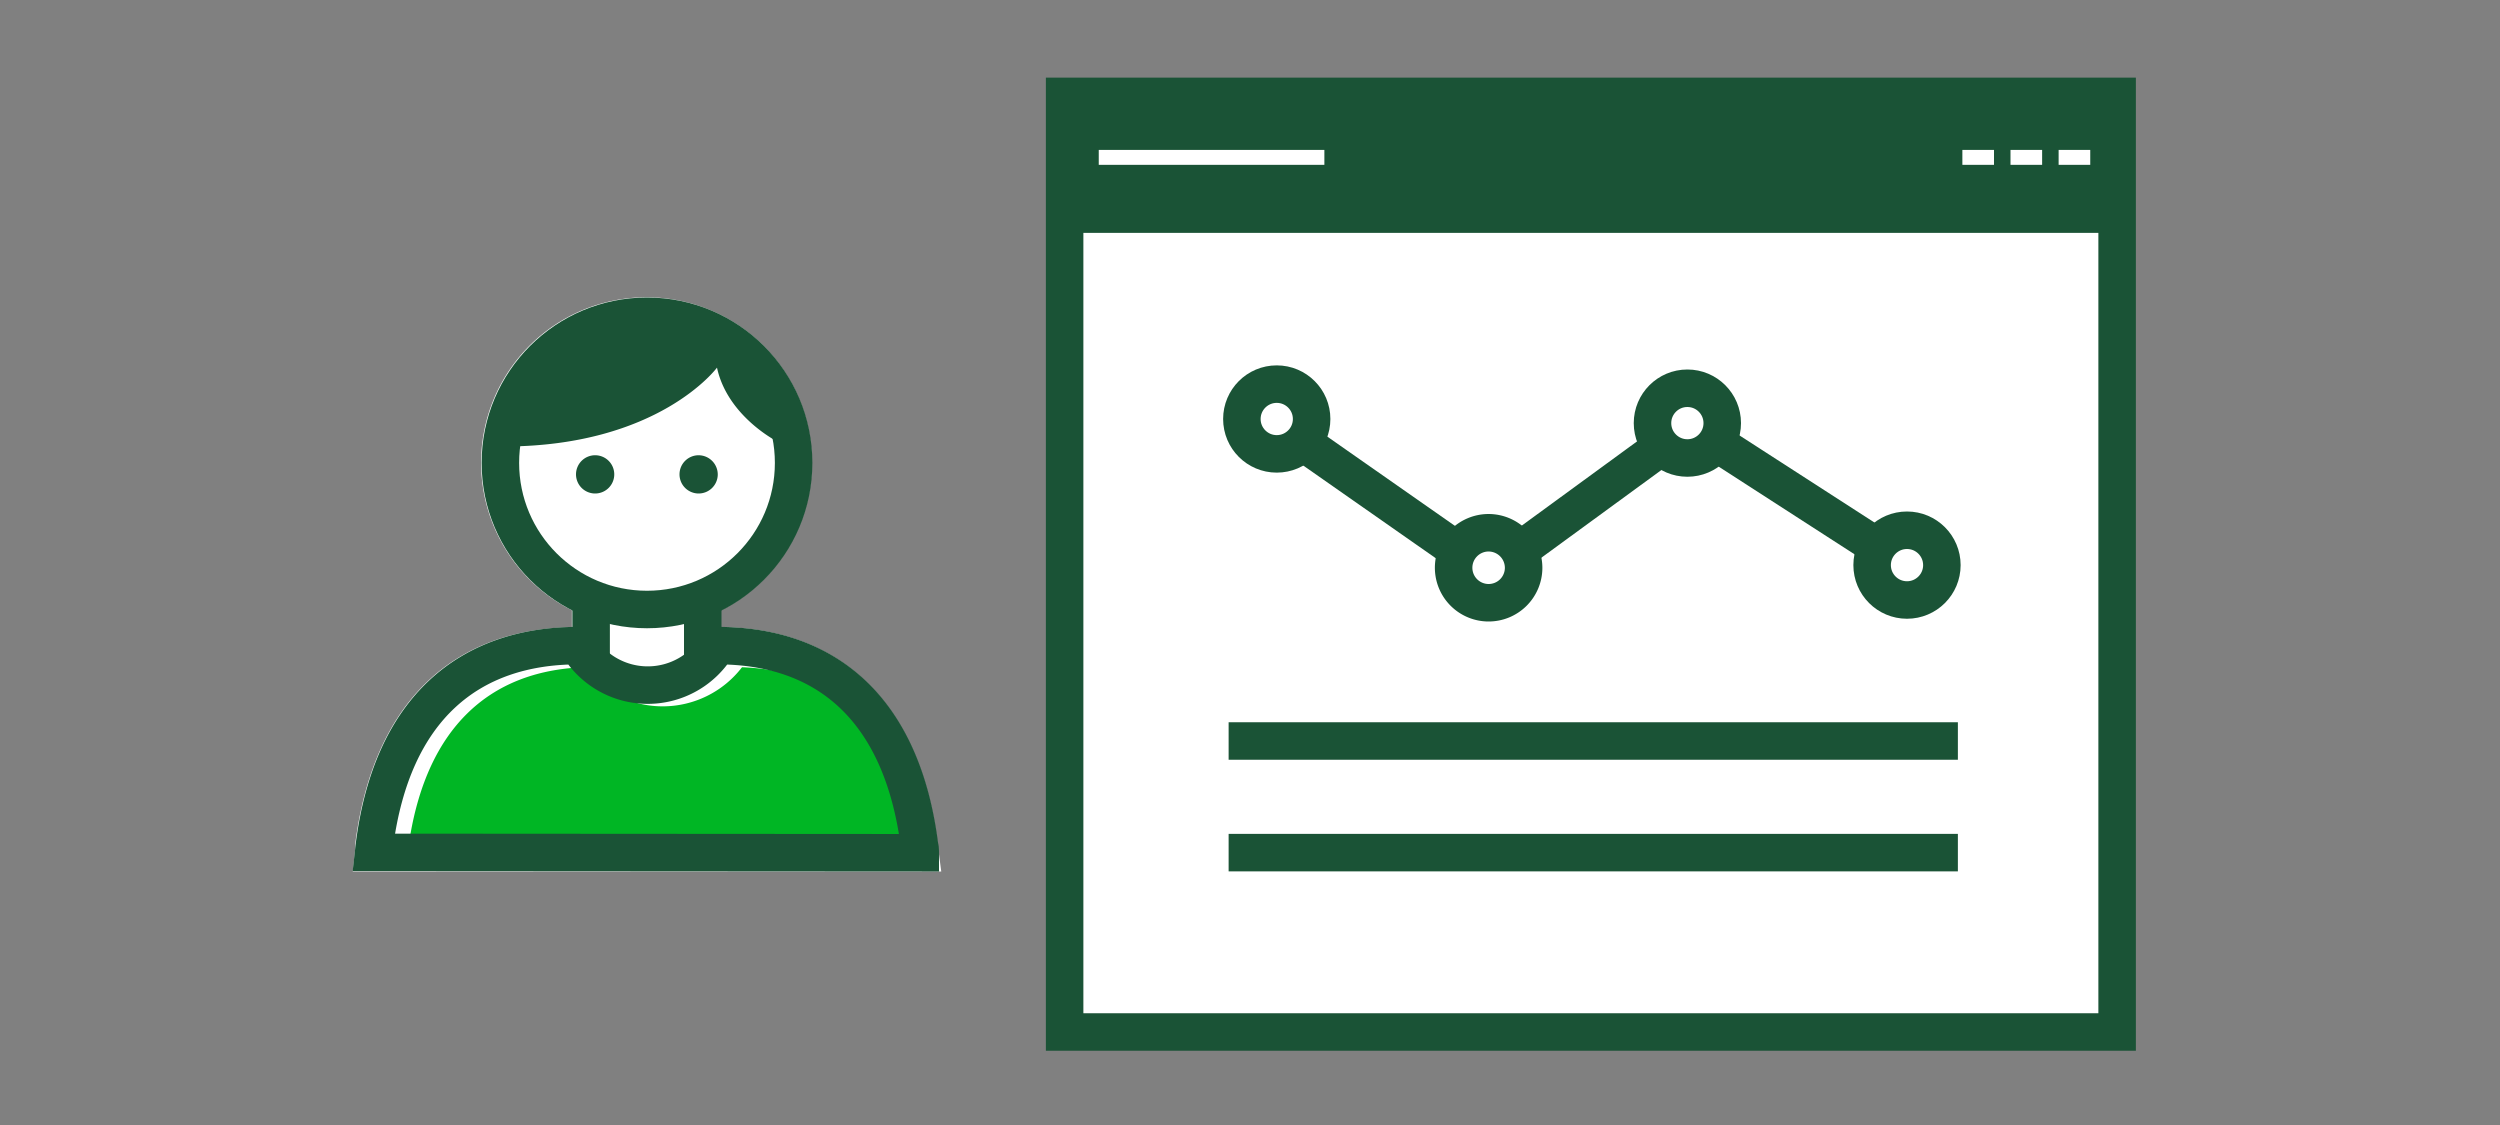<svg xmlns="http://www.w3.org/2000/svg" viewBox="0 0 200 90"><rect x="0" y="0" width="200" height="90" fill="#808080" stroke="none"/><title>personalizedReport_smp_200x90_lineart_1</title><g id="FLT_ART_WORKS" data-name="FLT ART WORKS"><path d="M75.3,69.72H28.22l.2-1.85c0-.13,0-.27,0-.39,1.4-11,7.55-17.13,17.33-17.31V48.82a13.23,13.23,0,1,1,11.93,0v1.34c9.79.14,15.94,6.28,17.33,17.35Z" style="fill:#fff"/><path d="M59.36,53.38a8,8,0,0,1-12.69,0c-7.67.3-12.44,5-13.87,13.56H73.11C71.69,58.22,67.07,53.67,59.36,53.38Z" style="fill:#00b624"/><line x1="47.29" y1="53.05" x2="47.29" y2="47.76" style="fill:none;stroke:#1a5336;stroke-miterlimit:10;stroke-width:3px"/><line x1="56.22" y1="47.76" x2="56.22" y2="53.05" style="fill:none;stroke:#1a5336;stroke-miterlimit:10;stroke-width:3px"/><circle cx="51.76" cy="37.03" r="11.73" style="fill:none;stroke:#1a5336;stroke-miterlimit:10;stroke-width:3px"/><path d="M47.62,36.42A1.53,1.53,0,1,0,49.14,38,1.53,1.53,0,0,0,47.62,36.42Z" style="fill:#1a5336"/><path d="M55.9,36.42A1.53,1.53,0,1,0,57.42,38,1.54,1.54,0,0,0,55.9,36.42Z" style="fill:#1a5336"/><path d="M57.36,29.41s-4.65,6.31-17.07,6.31a11.49,11.49,0,0,1,22.94,0C63.25,36,58.29,33.77,57.36,29.41Z" style="fill:#1a5336"/><path d="M73.62,68.22c0-.17,0-.34-.05-.51-1.38-11-7.46-16.06-16.18-16.06a6.49,6.49,0,0,1-11.14,0c-8.7,0-14.89,5-16.3,16l-.06.54Z" style="fill:none;stroke:#1a5336;stroke-linecap:square;stroke-miterlimit:10;stroke-width:3px"/><rect x="85.17" y="7.71" width="84.2" height="74.85" style="fill:#fff;stroke:#1a5336;stroke-miterlimit:10;stroke-width:3px"/><rect x="85.56" y="8.3" width="82.64" height="10.33" style="fill:#1a5336"/><line x1="156.99" y1="12.59" x2="159.52" y2="12.59" style="fill:none;stroke:#fff;stroke-miterlimit:10;stroke-width:1.194px"/><line x1="87.9" y1="12.59" x2="105.95" y2="12.59" style="fill:none;stroke:#fff;stroke-miterlimit:10;stroke-width:1.194px"/><line x1="160.84" y1="12.59" x2="163.37" y2="12.59" style="fill:none;stroke:#fff;stroke-miterlimit:10;stroke-width:1.194px"/><line x1="164.69" y1="12.59" x2="167.22" y2="12.59" style="fill:none;stroke:#fff;stroke-miterlimit:10;stroke-width:1.194px"/><circle cx="102.14" cy="33.52" r="2.79" style="fill:none;stroke:#1a5336;stroke-linecap:square;stroke-miterlimit:10;stroke-width:3px"/><circle cx="134.99" cy="33.85" r="2.79" style="fill:none;stroke:#1a5336;stroke-linecap:square;stroke-miterlimit:10;stroke-width:3px"/><path d="M121.89,45.41a2.8,2.8,0,1,1-2.81-2.79h0A2.81,2.81,0,0,1,121.89,45.41Z" style="fill:none;stroke:#1a5336;stroke-linecap:square;stroke-miterlimit:10;stroke-width:3px"/><circle cx="152.56" cy="45.21" r="2.79" style="fill:none;stroke:#1a5336;stroke-linecap:square;stroke-miterlimit:10;stroke-width:3px"/><line x1="104.67" y1="35.7" x2="116.28" y2="43.82" style="fill:none;stroke:#1a5336;stroke-linecap:square;stroke-miterlimit:10;stroke-width:3px"/><line x1="137.47" y1="35.53" x2="149.65" y2="43.39" style="fill:none;stroke:#1a5336;stroke-linecap:square;stroke-miterlimit:10;stroke-width:3px"/><line x1="132.7" y1="35.9" x2="122.2" y2="43.57" style="fill:none;stroke:#1a5336;stroke-linecap:square;stroke-miterlimit:10;stroke-width:3px"/><line x1="98.29" y1="59.28" x2="156.63" y2="59.28" style="fill:none;stroke:#1a5336;stroke-miterlimit:10;stroke-width:3px"/><line x1="98.29" y1="68.21" x2="156.63" y2="68.21" style="fill:none;stroke:#1a5336;stroke-miterlimit:10;stroke-width:3px"/></g></svg>